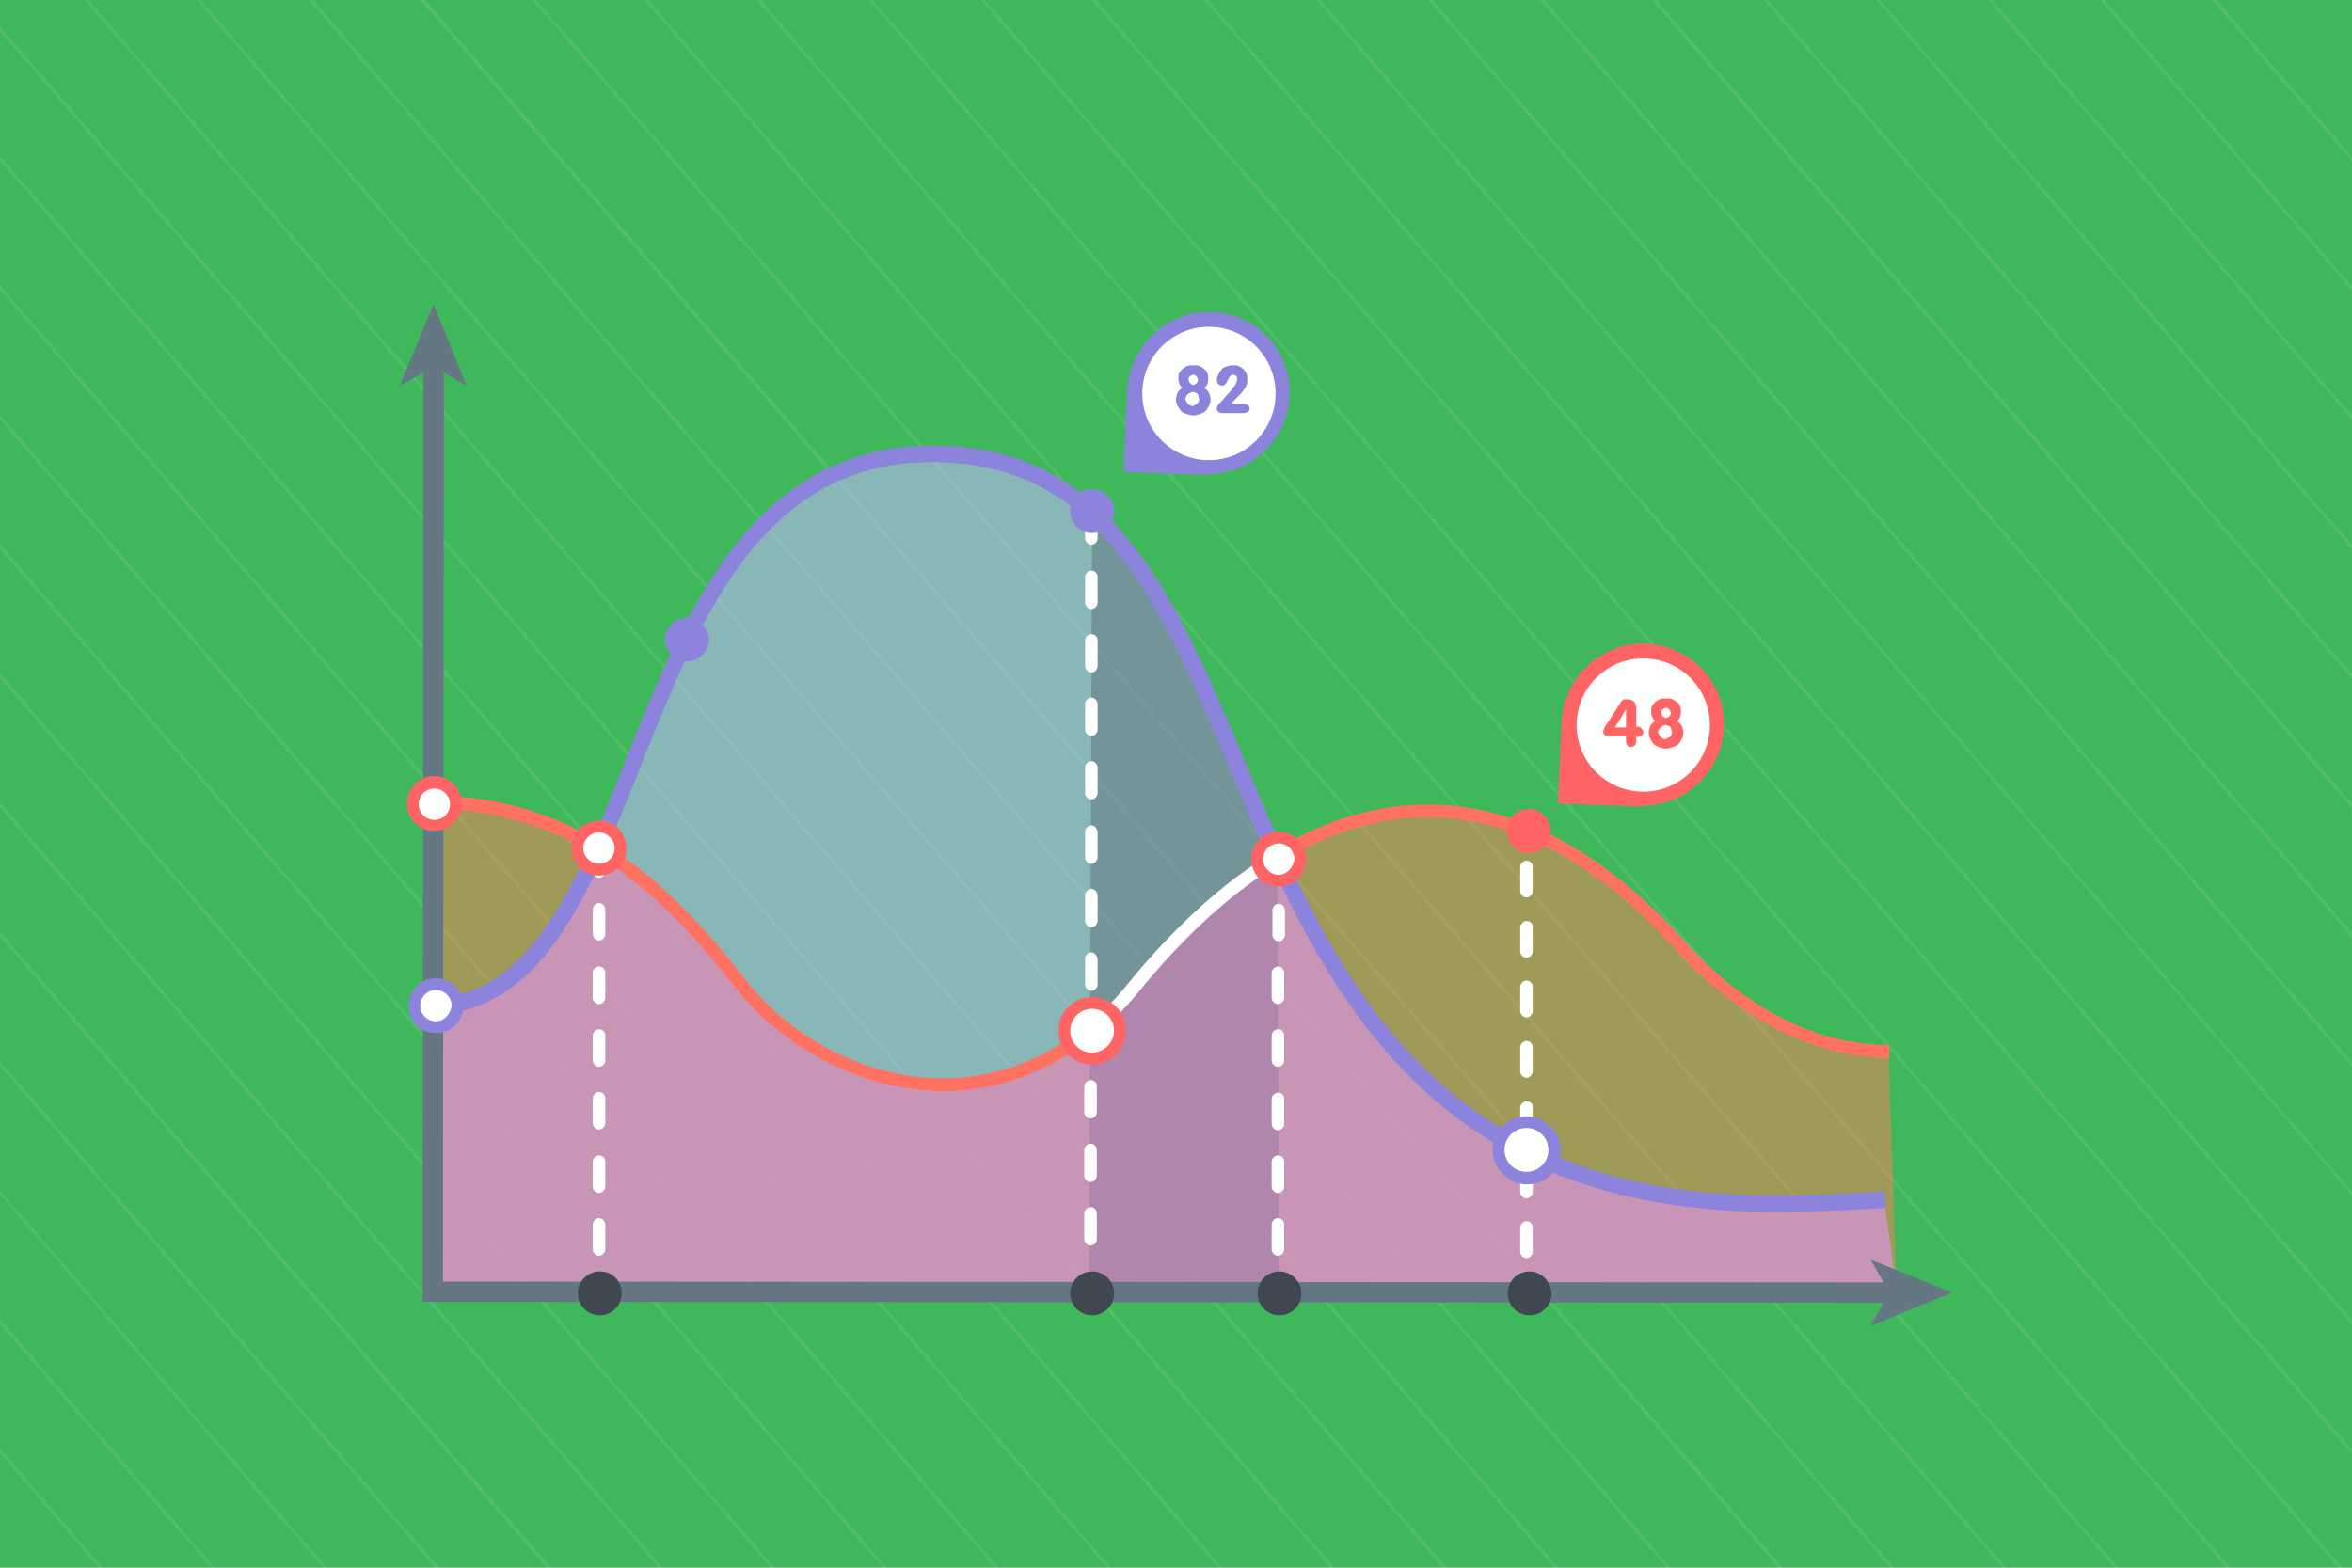 <?xml version="1.0" encoding="utf-8"?>
<!-- Generator: Adobe Illustrator 24.0.1, SVG Export Plug-In . SVG Version: 6.00 Build 0)  -->
<svg version="1.1" id="Livello_1" xmlns="http://www.w3.org/2000/svg" xmlns:xlink="http://www.w3.org/1999/xlink" x="0px" y="0px"
	 viewBox="0 0 300 200" style="enable-background:new 0 0 300 200;" xml:space="preserve">
<style type="text/css">
	.st0{fill:#3FB75B;}
	.st1{opacity:0.1;}
	.st2{fill:#FFFFFF;}
	.st3{opacity:0.6;}
	.st4{fill:#BAB7F7;}
	.st5{opacity:0.5;}
	.st6{fill:#FF7D55;}
	.st7{opacity:0.3;}
	.st8{fill:#3F4751;}
	.st9{opacity:0.4;}
	.st10{fill:#CE8FFF;}
	.st11{fill:#8C83DD;}
	.st12{fill:#FF7261;}
	.st13{fill:#667784;}
	.st14{fill:#FF6464;}
</style>
<g>
	<rect y="0" class="st0" width="300" height="200"/>
	<g class="st1">
		<polygon class="st2" points="13.1,200 0,184.8 0,185.4 12.6,200 		"/>
		<polygon class="st2" points="27.4,200 0,168.3 0,168.9 26.9,200 		"/>
		<polygon class="st2" points="41.7,200 0,151.9 0,152.4 41.2,200 		"/>
		<polygon class="st2" points="56,200 0,135.4 0,136 55.5,200 		"/>
		<polygon class="st2" points="70.3,200 0,118.9 0,119.5 69.7,200 		"/>
		<polygon class="st2" points="84.5,200 0,102.4 0,103 84,200 		"/>
		<polygon class="st2" points="98.8,200 0,85.9 0,86.5 98.3,200 		"/>
		<polygon class="st2" points="113.1,200 0,69.4 0,70 112.6,200 		"/>
		<polygon class="st2" points="127.4,200 0,52.9 0,53.5 126.9,200 		"/>
		<polygon class="st2" points="141.7,200 0,36.4 0,37 141.2,200 		"/>
		<polygon class="st2" points="155.9,200 0,19.9 0,20.5 155.4,200 		"/>
		<polygon class="st2" points="170.2,200 0,3.4 0,4 169.7,200 		"/>
		<polygon class="st2" points="184.5,200 11.3,0 10.8,0 184,200 		"/>
		<polygon class="st2" points="198.8,200 25.6,0 25.1,0 198.3,200 		"/>
		<polygon class="st2" points="213.1,200 39.9,0 39.4,0 212.6,200 		"/>
		<polygon class="st2" points="227.4,200 54.2,0 53.6,0 226.8,200 		"/>
		<polygon class="st2" points="241.6,200 68.4,0 67.9,0 241.1,200 		"/>
		<polygon class="st2" points="255.9,200 82.7,0 82.2,0 255.4,200 		"/>
		<polygon class="st2" points="270.2,200 97,0 96.5,0 269.7,200 		"/>
		<polygon class="st2" points="284.5,200 111.3,0 110.8,0 284,200 		"/>
		<polygon class="st2" points="298.8,200 125.6,0 125.1,0 298.3,200 		"/>
		<polygon class="st2" points="300,184.9 139.8,0 139.3,0 300,185.5 		"/>
		<polygon class="st2" points="300,168.4 154.1,0 153.6,0 300,169 		"/>
		<polygon class="st2" points="300,152 168.4,0 167.9,0 300,152.5 		"/>
		<polygon class="st2" points="300,135.5 182.7,0 182.2,0 300,136.1 		"/>
		<polygon class="st2" points="300,119 197,0 196.5,0 300,119.6 		"/>
		<polygon class="st2" points="300,102.5 211.3,0 210.7,0 300,103.1 		"/>
		<polygon class="st2" points="300,86 225.5,0 225,0 300,86.6 		"/>
		<polygon class="st2" points="300,69.5 239.8,0 239.3,0 300,70.1 		"/>
		<polygon class="st2" points="300,53 254.1,0 253.6,0 300,53.6 		"/>
		<polygon class="st2" points="300,36.5 268.4,0 267.9,0 300,37.1 		"/>
		<polygon class="st2" points="300,20 282.7,0 282.1,0 300,20.6 		"/>
	</g>
</g>
<g>
	<g class="st3">
		<g>
			<path class="st4" d="M226.1,153.5c-79.2,0-57.6-93.2-105.2-95.6c-43.7-2.2-35.8,70.5-66.4,70.5l0.7,36.4l186.7-0.3l-1.6-11.5
				C235.9,153.4,231.1,153.5,226.1,153.5z"/>
		</g>
	</g>
	<g class="st5">
		<g>
			<path class="st6" d="M214.2,120.6c-19.9-22.2-44.6-25.1-69.9,5.6c-15.8,19.2-38.9,13.2-49.9-0.7c-7.1-9-18.9-23.1-39.4-23.2
				l0.2,62.5l186.7-0.3l-1-30.2C231.5,134.2,222.1,129.4,214.2,120.6z"/>
		</g>
	</g>
	<g class="st7">
		<g>
			<g>
				<path class="st8" d="M139.3,65.5l-0.4,99.2l24.3,0l-0.3-55C155.3,92.7,150,75.2,139.3,65.5z"/>
			</g>
		</g>
	</g>
	<g class="st9">
		<g>
			<path class="st10" d="M226.1,153.5c-38.1,0-52.8-21.6-63.2-44.2c-6.1,3.7-12.3,9.2-18.6,16.8c-15.8,19.2-38.9,13.2-49.9-0.7
				c-4.2-5.3-10-12.3-18.2-17.3c-5,11.2-10.9,19.8-21.1,20.2l0.1,36.4l186.7-0.3l-1.6-11.5C235.9,153.4,231.1,153.5,226.1,153.5z"/>
		</g>
	</g>
	<g>
		<g>
			<g>
				<path class="st2" d="M163.1,108.9L163.1,108.9c-0.4,0-0.8,0.4-0.8,0.8l0,1.6c0,0.4,0.4,0.8,0.8,0.8h0c0.4,0,0.8-0.4,0.8-0.8
					l0-1.6C163.8,109.2,163.5,108.9,163.1,108.9z"/>
			</g>
		</g>
		<g>
			<g>
				<path class="st2" d="M163,139.4L163,139.4c-0.4,0-0.8,0.4-0.8,0.8l0,3.2c0,0.4,0.4,0.8,0.8,0.8h0c0.4,0,0.8-0.4,0.8-0.8l0-3.2
					C163.8,139.7,163.5,139.4,163,139.4z"/>
			</g>
			<g>
				<path class="st2" d="M163,147.4L163,147.4c-0.4,0-0.8,0.4-0.8,0.8l0,3.2c0,0.4,0.4,0.8,0.8,0.8h0c0.4,0,0.8-0.4,0.8-0.8l0-3.2
					C163.8,147.8,163.5,147.4,163,147.4z"/>
			</g>
			<g>
				<path class="st2" d="M163,155.4L163,155.4c-0.4,0-0.8,0.4-0.8,0.8l0,3.2c0,0.4,0.4,0.8,0.8,0.8h0c0.4,0,0.8-0.4,0.8-0.8l0-3.2
					C163.8,155.8,163.5,155.4,163,155.4z"/>
			</g>
			<g>
				<path class="st2" d="M163,131.3L163,131.3c-0.4,0-0.8,0.4-0.8,0.8l0,3.2c0,0.4,0.4,0.8,0.8,0.8h0c0.4,0,0.8-0.4,0.8-0.8l0-3.2
					C163.8,131.7,163.5,131.3,163,131.3z"/>
			</g>
			<g>
				<path class="st2" d="M163,123.3L163,123.3c-0.4,0-0.8,0.4-0.8,0.8l0,3.2c0,0.4,0.4,0.8,0.8,0.8h0c0.4,0,0.8-0.4,0.8-0.8l0-3.2
					C163.8,123.7,163.5,123.3,163,123.3z"/>
			</g>
			<g>
				<path class="st2" d="M163.1,115.3L163.1,115.3c-0.4,0-0.8,0.4-0.8,0.8l0,3.2c0,0.4,0.4,0.8,0.8,0.8h0c0.4,0,0.8-0.4,0.8-0.8
					l0-3.2C163.8,115.6,163.5,115.3,163.1,115.3z"/>
			</g>
		</g>
		<g>
			<g>
				<path class="st2" d="M163,163.5L163,163.5c-0.4,0-0.8,0.4-0.8,0.8l0,1.6c0,0.4,0.4,0.8,0.8,0.8h0c0.4,0,0.8-0.4,0.8-0.8l0-1.6
					C163.8,163.8,163.5,163.5,163,163.5z"/>
			</g>
		</g>
	</g>
	<g>
		<g>
			<g>
				<path class="st2" d="M194.7,103.6L194.7,103.6c-0.4,0-0.8,0.4-0.8,0.8l0,1.6c0,0.4,0.4,0.8,0.8,0.8h0c0.4,0,0.8-0.4,0.8-0.8
					l0-1.6C195.5,104,195.2,103.6,194.7,103.6z"/>
			</g>
		</g>
		<g>
			<g>
				<path class="st2" d="M194.7,140.5L194.7,140.5c-0.4,0-0.8,0.4-0.8,0.8l0,3.1c0,0.4,0.4,0.8,0.8,0.8h0c0.4,0,0.8-0.4,0.8-0.8
					l0-3.1C195.5,140.8,195.2,140.5,194.7,140.5z"/>
			</g>
			<g>
				<path class="st2" d="M194.7,148.2L194.7,148.2c-0.4,0-0.8,0.4-0.8,0.8l0,3.1c0,0.4,0.4,0.8,0.8,0.8c0,0,0,0,0,0
					c0.4,0,0.8-0.4,0.8-0.8l0-3.1C195.5,148.5,195.2,148.2,194.7,148.2z"/>
			</g>
			<g>
				<path class="st2" d="M194.7,155.8L194.7,155.8c-0.4,0-0.8,0.4-0.8,0.8l0,3.1c0,0.4,0.4,0.8,0.8,0.8h0c0.4,0,0.8-0.4,0.8-0.8
					l0-3.1C195.5,156.2,195.2,155.8,194.7,155.8z"/>
			</g>
			<g>
				<path class="st2" d="M194.7,132.8L194.7,132.8c-0.4,0-0.8,0.4-0.8,0.8l0,3.1c0,0.4,0.4,0.8,0.8,0.8h0c0.4,0,0.8-0.4,0.8-0.8
					l0-3.1C195.5,133.2,195.2,132.8,194.7,132.8z"/>
			</g>
			<g>
				<path class="st2" d="M194.7,109.8L194.7,109.8c-0.4,0-0.8,0.4-0.8,0.8l0,3.1c0,0.4,0.4,0.8,0.8,0.8h0c0.4,0,0.8-0.4,0.8-0.8
					l0-3.1C195.5,110.2,195.2,109.8,194.7,109.8z"/>
			</g>
			<g>
				<path class="st2" d="M194.7,125.1L194.7,125.1c-0.4,0-0.8,0.4-0.8,0.8l0,3.1c0,0.4,0.4,0.8,0.8,0.8h0c0.4,0,0.8-0.4,0.8-0.8
					l0-3.1C195.5,125.5,195.2,125.1,194.7,125.1z"/>
			</g>
			<g>
				<path class="st2" d="M194.7,117.5L194.7,117.5c-0.4,0-0.8,0.4-0.8,0.8l0,3.1c0,0.4,0.4,0.8,0.8,0.8h0c0.4,0,0.8-0.4,0.8-0.8
					l0-3.1C195.5,117.8,195.2,117.5,194.7,117.5z"/>
			</g>
		</g>
		<g>
			<g>
				<path class="st2" d="M194.7,163.5L194.7,163.5c-0.4,0-0.8,0.4-0.8,0.8l0,1.6c0,0.4,0.4,0.8,0.8,0.8h0c0.4,0,0.8-0.4,0.8-0.8
					l0-1.6C195.5,163.9,195.2,163.5,194.7,163.5z"/>
			</g>
		</g>
	</g>
	<g>
		<g>
			<g>
				<path class="st2" d="M139.2,66.3L139.2,66.3c-0.4,0-0.8,0.4-0.8,0.8l0,1.6c0,0.4,0.4,0.8,0.8,0.8h0c0.4,0,0.8-0.4,0.8-0.8l0-1.6
					C140,66.7,139.6,66.3,139.2,66.3z"/>
			</g>
		</g>
		<g>
			<g>
				<path class="st2" d="M139.2,121.5L139.2,121.5c-0.4,0-0.8,0.4-0.8,0.8l0,3.3c0,0.4,0.4,0.8,0.8,0.8h0c0.4,0,0.8-0.4,0.8-0.8
					l0-3.3C139.9,121.9,139.6,121.5,139.2,121.5z"/>
			</g>
			<g>
				<path class="st2" d="M139.1,129.6L139.1,129.6c-0.4,0-0.8,0.4-0.8,0.8l0,3.3c0,0.4,0.4,0.8,0.8,0.8h0c0.4,0,0.8-0.4,0.8-0.8
					l0-3.3C139.9,130,139.6,129.6,139.1,129.6z"/>
			</g>
			<g>
				<path class="st2" d="M139.1,137.8L139.1,137.8c-0.4,0-0.8,0.4-0.8,0.8l0,3.3c0,0.4,0.4,0.8,0.8,0.8c0,0,0,0,0,0
					c0.4,0,0.8-0.4,0.8-0.8l0-3.3C139.9,138.1,139.6,137.8,139.1,137.8z"/>
			</g>
			<g>
				<path class="st2" d="M139.2,113.4L139.2,113.4c-0.4,0-0.8,0.4-0.8,0.8l0,3.3c0,0.4,0.4,0.8,0.8,0.8h0c0.4,0,0.8-0.4,0.8-0.8
					l0-3.3C139.9,113.7,139.6,113.4,139.2,113.4z"/>
			</g>
			<g>
				<path class="st2" d="M139.1,145.9L139.1,145.9c-0.4,0-0.8,0.4-0.8,0.8l0,3.3c0,0.4,0.4,0.8,0.8,0.8h0c0.4,0,0.8-0.4,0.8-0.8
					l0-3.3C139.9,146.3,139.6,145.9,139.1,145.9z"/>
			</g>
			<g>
				<path class="st2" d="M139.1,154L139.1,154c-0.4,0-0.8,0.4-0.8,0.8l0,3.3c0,0.4,0.4,0.8,0.8,0.8h0c0.4,0,0.8-0.4,0.8-0.8l0-3.3
					C139.9,154.4,139.6,154,139.1,154z"/>
			</g>
			<g>
				<path class="st2" d="M139.2,72.8L139.2,72.8c-0.4,0-0.8,0.4-0.8,0.8l0,3.3c0,0.4,0.4,0.8,0.8,0.8h0c0.4,0,0.8-0.4,0.8-0.8l0-3.3
					C140,73.1,139.6,72.8,139.2,72.8z"/>
			</g>
			<g>
				<path class="st2" d="M139.2,80.9L139.2,80.9c-0.4,0-0.8,0.4-0.8,0.8l0,3.3c0,0.4,0.4,0.8,0.8,0.8h0c0.4,0,0.8-0.4,0.8-0.8l0-3.3
					C140,81.2,139.6,80.9,139.2,80.9z"/>
			</g>
			<g>
				<path class="st2" d="M139.2,89L139.2,89c-0.4,0-0.8,0.4-0.8,0.8l0,3.3c0,0.4,0.4,0.8,0.8,0.8h0c0.4,0,0.8-0.4,0.8-0.8l0-3.3
					C140,89.4,139.6,89,139.2,89z"/>
			</g>
			<g>
				<path class="st2" d="M139.2,97.1L139.2,97.1c-0.4,0-0.8,0.4-0.8,0.8l0,3.3c0,0.4,0.4,0.8,0.8,0.8h0c0.4,0,0.8-0.4,0.8-0.8l0-3.3
					C140,97.5,139.6,97.1,139.2,97.1z"/>
			</g>
			<g>
				<path class="st2" d="M139.2,105.3L139.2,105.3c-0.4,0-0.8,0.4-0.8,0.8l0,3.3c0,0.4,0.4,0.8,0.8,0.8h0c0.4,0,0.8-0.4,0.8-0.8
					l0-3.3C139.9,105.6,139.6,105.3,139.2,105.3z"/>
			</g>
		</g>
		<g>
			<g>
				<path class="st2" d="M139.1,162.2C139.1,162.2,139.1,162.2,139.1,162.2c-0.4,0-0.8,0.4-0.8,0.8l0,1.6c0,0.4,0.4,0.8,0.8,0.8h0
					c0.4,0,0.8-0.4,0.8-0.8l0-1.6C139.9,162.5,139.6,162.2,139.1,162.2z"/>
			</g>
		</g>
	</g>
	<g>
		<g>
			<g>
				<path class="st2" d="M76.4,108.8L76.4,108.8c-0.4,0-0.8,0.4-0.8,0.8l0,1.6c0,0.4,0.4,0.8,0.8,0.8h0c0.4,0,0.8-0.4,0.8-0.8l0-1.6
					C77.2,109.2,76.8,108.8,76.4,108.8z"/>
			</g>
		</g>
		<g>
			<g>
				<path class="st2" d="M76.4,155.4L76.4,155.4c-0.4,0-0.8,0.4-0.8,0.8l0,3.2c0,0.4,0.4,0.8,0.8,0.8h0c0.4,0,0.8-0.4,0.8-0.8l0-3.2
					C77.2,155.8,76.8,155.4,76.4,155.4z"/>
			</g>
			<g>
				<path class="st2" d="M76.4,147.4L76.4,147.4c-0.4,0-0.8,0.4-0.8,0.8l0,3.2c0,0.4,0.4,0.8,0.8,0.8h0c0.4,0,0.8-0.4,0.8-0.8l0-3.2
					C77.2,147.7,76.8,147.4,76.4,147.4z"/>
			</g>
			<g>
				<path class="st2" d="M76.4,139.3L76.4,139.3c-0.4,0-0.8,0.4-0.8,0.8l0,3.2c0,0.4,0.4,0.8,0.8,0.8h0c0.4,0,0.8-0.4,0.8-0.8l0-3.2
					C77.2,139.7,76.8,139.3,76.4,139.3z"/>
			</g>
			<g>
				<path class="st2" d="M76.4,123.3L76.4,123.3c-0.4,0-0.8,0.4-0.8,0.8l0,3.2c0,0.4,0.4,0.8,0.8,0.8h0c0.4,0,0.8-0.4,0.8-0.8l0-3.2
					C77.2,123.6,76.8,123.3,76.4,123.3z"/>
			</g>
			<g>
				<path class="st2" d="M76.4,131.3L76.4,131.3c-0.4,0-0.8,0.4-0.8,0.8l0,3.2c0,0.4,0.4,0.8,0.8,0.8h0c0.4,0,0.8-0.4,0.8-0.8l0-3.2
					C77.2,131.6,76.8,131.3,76.4,131.3z"/>
			</g>
			<g>
				<path class="st2" d="M76.4,115.2C76.4,115.2,76.4,115.2,76.4,115.2c-0.4,0-0.8,0.4-0.8,0.8l0,3.2c0,0.4,0.4,0.8,0.8,0.8h0
					c0.4,0,0.8-0.4,0.8-0.8l0-3.2C77.2,115.6,76.8,115.2,76.4,115.2z"/>
			</g>
		</g>
		<g>
			<g>
				<path class="st2" d="M76.4,163.4L76.4,163.4c-0.4,0-0.8,0.4-0.8,0.8l0,1.6c0,0.4,0.4,0.8,0.8,0.8h0c0.4,0,0.8-0.4,0.8-0.8l0-1.6
					C77.2,163.8,76.8,163.4,76.4,163.4z"/>
			</g>
		</g>
	</g>
	<g>
		<g>
			<path class="st11" d="M226.1,152.5c-12.1,0-22.2-2.1-30.9-6.5l-0.9,1.9c9,4.5,19.5,6.7,31.9,6.7c0,0,0.1,0,0.1,0
				c4.9,0,9.6-0.2,14.2-0.5l-0.1-2.1C235.7,152.3,231,152.5,226.1,152.5z"/>
		</g>
	</g>
	<g>
		<g>
			<path class="st11" d="M158.7,96.9c-8.4-20-16.4-39-37.7-40C96.3,55.7,87.5,77.6,79.8,97c-6.2,15.6-12.1,30.4-25.3,30.4
				c0,0,0,0,0,0l0,2.1c0,0,0,0,0,0c14.6,0,20.7-15.4,27.2-31.7c7.8-19.6,16-40,39.1-38.8c20,1,27.4,18.5,35.9,38.7
				c7.8,18.6,16.7,39.7,37.5,50.1l0.9-1.9C175,135.9,166.3,115.2,158.7,96.9z"/>
		</g>
	</g>
	<g>
		<g>
			<path class="st12" d="M214.8,120c-16.4-18.2-34.5-22.2-52.3-11.5l0.9,1.4c21.5-13,39.2-1.1,50.2,11.1c8,8.9,17.7,13.9,27.4,14
				l0-1.7C231.8,133.4,222.5,128.6,214.8,120z"/>
		</g>
	</g>
	<g>
		<g>
			<path class="st2" d="M143.7,125.7c-1.6,2-3.4,3.7-5.2,5.2l1.1,1.3c1.9-1.6,3.8-3.4,5.5-5.5c6-7.4,12.2-13,18.4-16.7l-0.9-1.4
				C156.2,112.4,149.8,118.2,143.7,125.7z"/>
		</g>
	</g>
	<g>
		<g>
			<path class="st12" d="M117.2,137.4c-8.4-0.9-16.7-5.5-22.1-12.4c-6.5-8.2-18.6-23.5-40-23.5l0,1.7c20.6,0,32.4,14.9,38.7,22.8
				c5.7,7.2,14.4,12,23.2,13c1.1,0.1,2.2,0.2,3.3,0.2c6.9,0,13.5-2.4,19.2-7l-1.1-1.3C132.2,136,124.9,138.2,117.2,137.4z"/>
		</g>
	</g>
	<g>
		<g>
			<g>
				<polygon class="st13" points="56.6,46.2 54,46.2 53.9,166.1 241.6,166.2 241.6,163.6 56.5,163.5 				"/>
			</g>
		</g>
		<g>
			<g>
				<g>
					<polygon class="st13" points="51,49.2 55.3,46.8 59.5,49.2 55.3,38.8 					"/>
				</g>
			</g>
		</g>
		<g>
			<g>
				<g>
					<polygon class="st13" points="241,164.9 238.5,169.2 249,164.9 238.6,160.7 					"/>
				</g>
			</g>
		</g>
	</g>
	<g>
		<g>
			<path class="st2" d="M76.4,105.4c-1.5,0-2.8,1.2-2.8,2.8c0,1.5,1.2,2.8,2.8,2.8c1.5,0,2.8-1.2,2.8-2.8
				C79.2,106.7,77.9,105.4,76.4,105.4z"/>
		</g>
		<g>
			<path class="st14" d="M76.4,104.7c-2,0-3.5,1.6-3.5,3.5c0,0.9,0.4,1.8,1,2.5c0.7,0.7,1.6,1,2.5,1h0c2,0,3.5-1.6,3.5-3.5
				c0-0.9-0.4-1.8-1-2.5C78.2,105,77.3,104.7,76.4,104.7z M76.4,110.2v0.8V110.2c-0.5,0-1-0.2-1.4-0.6c-0.4-0.4-0.6-0.9-0.6-1.4
				c0-1.1,0.9-2,2-2c0.5,0,1,0.2,1.4,0.6c0.4,0.4,0.6,0.9,0.6,1.4C78.4,109.3,77.5,110.2,76.4,110.2z"/>
		</g>
	</g>
	<g>
		<g>
			<path class="st2" d="M55.4,99.8c-1.5,0-2.8,1.2-2.8,2.8c0,1.5,1.2,2.8,2.8,2.8c1.5,0,2.8-1.2,2.8-2.8
				C58.2,101.1,56.9,99.8,55.4,99.8z"/>
		</g>
		<g>
			<path class="st14" d="M55.4,99c-2,0-3.5,1.6-3.5,3.5c0,2,1.6,3.5,3.5,3.5h0c2,0,3.5-1.6,3.5-3.5C58.9,100.6,57.3,99,55.4,99z
				 M55.4,104.6v0.8V104.6c-1.1,0-2-0.9-2-2c0-1.1,0.9-2,2-2c1.1,0,2,0.9,2,2C57.4,103.7,56.5,104.6,55.4,104.6z"/>
		</g>
	</g>
	<g>
		<g>
			<path class="st2" d="M163.1,106.9c-1.5,0-2.8,1.2-2.8,2.8c0,1.5,1.2,2.8,2.8,2.8c1.5,0,2.8-1.2,2.8-2.8
				C165.8,108.1,164.6,106.9,163.1,106.9z"/>
		</g>
		<g>
			<path class="st14" d="M163.1,106.1c-2,0-3.5,1.6-3.5,3.5c0,0.9,0.4,1.8,1,2.5c0.7,0.7,1.6,1,2.5,1h0c2,0,3.5-1.6,3.5-3.5
				c0-0.9-0.4-1.8-1-2.5C164.9,106.5,164,106.1,163.1,106.1z M163.1,111.6v0.8V111.6c-0.5,0-1-0.2-1.4-0.6c-0.4-0.4-0.6-0.9-0.6-1.4
				c0-1.1,0.9-2,2-2c1.1,0,2,0.9,2,2C165,110.7,164.1,111.6,163.1,111.6z"/>
		</g>
	</g>
	<g>
		<g>
			<path class="st11" d="M139.3,62.4c-1.5,0-2.8,1.2-2.8,2.8c0,1.5,1.2,2.8,2.8,2.8c1.5,0,2.8-1.2,2.8-2.8
				C142.1,63.7,140.9,62.4,139.3,62.4z"/>
		</g>
	</g>
	<g>
		<g>
			<path class="st14" d="M195,103.2c-1.5,0-2.8,1.2-2.8,2.8c0,1.5,1.2,2.8,2.8,2.8c1.5,0,2.8-1.2,2.8-2.8
				C197.8,104.5,196.5,103.2,195,103.2z"/>
		</g>
	</g>
	<g>
		<g>
			<path class="st11" d="M87.6,78.8c-1.5,0-2.8,1.2-2.8,2.8c0,1.5,1.2,2.8,2.8,2.8c1.5,0,2.8-1.2,2.8-2.8
				C90.4,80.1,89.1,78.8,87.6,78.8z"/>
		</g>
	</g>
	<g>
		<g>
			<path class="st8" d="M76.5,162.2c-1.5,0-2.8,1.2-2.8,2.8c0,1.5,1.2,2.8,2.8,2.8c1.5,0,2.8-1.2,2.8-2.8
				C79.3,163.4,78.1,162.2,76.5,162.2z"/>
		</g>
	</g>
	<g>
		<g>
			<path class="st8" d="M163.2,162.2c-1.5,0-2.8,1.2-2.8,2.8c0,1.5,1.2,2.8,2.8,2.8c1.5,0,2.8-1.2,2.8-2.8
				C166,163.5,164.7,162.2,163.2,162.2z"/>
		</g>
	</g>
	<g>
		<g>
			<path class="st8" d="M195.1,162.2c-1.5,0-2.8,1.2-2.8,2.8c0,1.5,1.2,2.8,2.8,2.8c1.5,0,2.8-1.2,2.8-2.8
				C197.8,163.5,196.6,162.2,195.1,162.2z"/>
		</g>
	</g>
	<g>
		<g>
			<path class="st8" d="M139.3,162.2c-1.5,0-2.8,1.2-2.8,2.8c0,1.5,1.2,2.8,2.8,2.8c1.5,0,2.8-1.2,2.8-2.8
				C142.1,163.4,140.8,162.2,139.3,162.2z"/>
		</g>
	</g>
	<g>
		<g>
			<path class="st2" d="M55.6,125.6c-1.5,0-2.8,1.2-2.8,2.8c0,1.5,1.2,2.8,2.8,2.8c1.5,0,2.8-1.2,2.8-2.8
				C58.3,126.8,57.1,125.6,55.6,125.6z"/>
		</g>
		<g>
			<path class="st11" d="M55.6,124.8c-2,0-3.5,1.6-3.5,3.5c0,2,1.6,3.5,3.5,3.5h0c2,0,3.5-1.6,3.5-3.5c0-0.9-0.4-1.8-1-2.5
				C57.4,125.2,56.5,124.8,55.6,124.8z M55.6,130.3v0.8V130.3c-1.1,0-2-0.9-2-2c0-1.1,0.9-2,2-2c1.1,0,2,0.9,2,2
				C57.5,129.4,56.6,130.3,55.6,130.3z"/>
		</g>
	</g>
	<g>
		<g>
			<g>
				<polygon class="st11" points="143.8,49.2 143.3,60.2 154.1,60.6 151.7,54.2 				"/>
			</g>
		</g>
		<g>
			<g>
				<g>
					<path class="st2" d="M154.2,40.8c-5.2,0-9.4,4.2-9.4,9.4c0,2.5,1,4.9,2.8,6.7s4.2,2.8,6.7,2.8h0c5.2,0,9.4-4.2,9.4-9.4
						c0-2.5-1-4.9-2.8-6.7S156.7,40.8,154.2,40.8z"/>
				</g>
			</g>
			<g>
				<g>
					<g>
						<path class="st11" d="M154.2,39.8L154.2,39.8L154.2,39.8L154.2,39.8c-5.7,0-10.4,4.7-10.4,10.4c0,2.8,1.1,5.4,3,7.3
							c2,2,4.6,3,7.3,3c5.7,0,10.4-4.7,10.4-10.4c0-2.8-1.1-5.4-3-7.3C159.6,40.9,157,39.8,154.2,39.8z M154.2,58.7
							C154.2,58.7,154.2,58.7,154.2,58.7c-4.7,0-8.5-3.8-8.5-8.5c0-4.7,3.8-8.5,8.5-8.5c0,0,0,0,0,0c4.7,0,8.5,3.8,8.5,8.5
							C162.7,54.9,158.9,58.7,154.2,58.7z"/>
					</g>
				</g>
			</g>
		</g>
	</g>
	<g>
		<g>
			<g>
				<polygon class="st14" points="199.2,91.5 198.7,102.5 209.5,102.9 207.1,96.6 				"/>
			</g>
		</g>
		<g>
			<g>
				<g>
					<path class="st2" d="M209.6,83.1c-5.2,0-9.4,4.2-9.4,9.4c0,5.2,4.2,9.4,9.4,9.5h0c5.2,0,9.4-4.2,9.4-9.4c0-2.5-1-4.9-2.8-6.7
						C214.5,84.1,212.1,83.1,209.6,83.1z"/>
				</g>
			</g>
			<g>
				<g>
					<g>
						<path class="st14" d="M209.6,82.1L209.6,82.1L209.6,82.1L209.6,82.1c-5.7,0-10.4,4.7-10.4,10.4c0,2.8,1.1,5.4,3,7.3
							c2,2,4.6,3,7.3,3c5.7,0,10.4-4.7,10.4-10.4C220,86.8,215.3,82.2,209.6,82.1z M209.6,101C209.6,101,209.6,101,209.6,101
							c-4.7,0-8.5-3.8-8.5-8.5c0-4.7,3.8-8.5,8.5-8.5c0,0,0,0,0,0c4.7,0,8.5,3.8,8.5,8.5C218.1,97.2,214.3,101,209.6,101z"/>
					</g>
				</g>
			</g>
		</g>
	</g>
	<g>
		<g>
			<path class="st11" d="M153.6,49.5c0.4-0.3,0.5-0.7,0.5-1.2c0-0.2,0-0.5-0.1-0.7c-0.1-0.2-0.2-0.4-0.4-0.5
				c-0.2-0.2-0.4-0.3-0.6-0.4c-0.2-0.1-0.5-0.1-0.8-0.1c-0.3,0-0.5,0-0.8,0.1c-0.2,0.1-0.4,0.2-0.6,0.4c-0.2,0.2-0.3,0.3-0.4,0.5
				c-0.1,0.2-0.1,0.4-0.1,0.7c0,0.5,0.2,0.9,0.5,1.2c-0.3,0.2-0.5,0.4-0.6,0.6c-0.1,0.3-0.2,0.5-0.2,0.9c0,0.3,0.1,0.5,0.2,0.8
				c0.1,0.2,0.3,0.4,0.4,0.6c0.2,0.2,0.4,0.3,0.7,0.4c0.3,0.1,0.6,0.2,0.9,0.2c0.3,0,0.6-0.1,0.9-0.2c0.3-0.1,0.5-0.2,0.7-0.4
				c0.2-0.2,0.3-0.4,0.4-0.6c0.1-0.2,0.2-0.5,0.2-0.8C154.4,50.3,154.1,49.8,153.6,49.5z M151.8,48c0.1-0.1,0.3-0.2,0.4-0.2
				c0.2,0,0.3,0.1,0.4,0.2c0.1,0.1,0.2,0.3,0.2,0.5c0,0.2-0.1,0.3-0.2,0.4c-0.1,0.1-0.3,0.2-0.4,0.2c-0.1,0-0.2,0-0.2-0.1
				c-0.1,0-0.1-0.1-0.2-0.1c-0.1-0.1-0.1-0.1-0.1-0.2c0-0.1-0.1-0.2-0.1-0.2C151.6,48.2,151.6,48.1,151.8,48z M152.9,51.2
				c0,0.1-0.1,0.2-0.2,0.3c-0.1,0.1-0.2,0.1-0.3,0.2c-0.1,0-0.2,0.1-0.3,0.1c-0.1,0-0.2,0-0.3-0.1c-0.1,0-0.2-0.1-0.3-0.2
				c-0.1-0.1-0.1-0.2-0.2-0.3c0-0.1-0.1-0.2-0.1-0.3c0-0.1,0-0.2,0.1-0.3c0-0.1,0.1-0.2,0.2-0.3c0.1-0.1,0.2-0.1,0.3-0.2
				c0.1,0,0.2-0.1,0.3-0.1c0.2,0,0.4,0.1,0.6,0.2c0.2,0.2,0.2,0.4,0.2,0.6C153,51,153,51.1,152.9,51.2z"/>
		</g>
		<g>
			<path class="st11" d="M158.3,51.5l-1.3,0c0.3-0.3,0.6-0.6,0.9-0.9c0.3-0.3,0.5-0.5,0.7-0.8c0.2-0.2,0.3-0.5,0.4-0.7
				c0.1-0.2,0.1-0.5,0.1-0.7c0-0.3,0-0.5-0.1-0.7c-0.1-0.2-0.2-0.4-0.4-0.6c-0.2-0.2-0.4-0.3-0.6-0.4c-0.2-0.1-0.5-0.1-0.8-0.1
				c-0.3,0-0.6,0.1-0.9,0.2c-0.3,0.1-0.5,0.3-0.7,0.6c-0.1,0.2-0.2,0.4-0.3,0.6c-0.1,0.2-0.1,0.4-0.1,0.5c0,0.2,0.1,0.4,0.2,0.5
				c0.1,0.1,0.3,0.2,0.5,0.2c0.2,0,0.3-0.1,0.4-0.2c0.1-0.1,0.2-0.3,0.3-0.5c0.1-0.2,0.2-0.4,0.3-0.5c0.1-0.1,0.2-0.2,0.4-0.2
				c0.1,0,0.3,0.1,0.4,0.2c0.1,0.1,0.1,0.2,0.1,0.4c0,0.2-0.1,0.5-0.4,0.9c-0.3,0.4-0.6,0.8-1.1,1.3c-0.3,0.4-0.6,0.7-0.8,0.9
				c-0.2,0.2-0.3,0.4-0.3,0.6c0,0.4,0.3,0.6,0.8,0.6l2.4,0c0.6,0,1-0.2,1-0.6S158.9,51.5,158.3,51.5z"/>
		</g>
	</g>
	<g>
		<g>
			<path class="st14" d="M208.9,92.7C208.8,92.7,208.8,92.7,208.9,92.7c-0.1,0-0.2,0-0.2,0l0-2.2c0-0.5-0.1-0.8-0.3-1
				c-0.2-0.2-0.5-0.3-0.8-0.3c-0.2,0-0.4,0-0.6,0.1c-0.2,0.1-0.3,0.3-0.4,0.5l-1.8,2.8c-0.1,0.1-0.2,0.3-0.2,0.4
				c-0.1,0.1-0.1,0.3-0.1,0.4c0,0.2,0.1,0.3,0.2,0.4c0.1,0.1,0.3,0.1,0.6,0.1l2.1,0l0,0.6c0,0.5,0.2,0.8,0.6,0.8
				c0.2,0,0.4-0.1,0.5-0.2c0.1-0.1,0.2-0.3,0.2-0.5l0-0.6l0.1,0c0.5,0,0.8-0.2,0.8-0.6c0-0.2-0.1-0.3-0.2-0.4
				C209.3,92.8,209.1,92.7,208.9,92.7z M207.4,92.8l-1.4,0l1.4-2.3L207.4,92.8z"/>
		</g>
		<g>
			<path class="st14" d="M213.9,92c0.4-0.3,0.5-0.7,0.5-1.2c0-0.2,0-0.5-0.1-0.7c-0.1-0.2-0.2-0.4-0.4-0.5c-0.2-0.2-0.4-0.3-0.6-0.4
				c-0.2-0.1-0.5-0.1-0.8-0.1c-0.3,0-0.5,0-0.8,0.1c-0.2,0.1-0.4,0.2-0.6,0.4c-0.2,0.2-0.3,0.3-0.4,0.5c-0.1,0.2-0.1,0.4-0.1,0.7
				c0,0.5,0.2,0.9,0.5,1.2c-0.3,0.2-0.5,0.4-0.6,0.6c-0.1,0.3-0.2,0.5-0.2,0.9c0,0.3,0.1,0.5,0.2,0.8c0.1,0.2,0.3,0.4,0.4,0.6
				c0.2,0.2,0.4,0.3,0.7,0.4c0.3,0.1,0.6,0.2,0.9,0.2c0.3,0,0.6-0.1,0.9-0.2c0.3-0.1,0.5-0.2,0.7-0.4c0.2-0.2,0.3-0.4,0.4-0.6
				c0.1-0.2,0.2-0.5,0.2-0.8C214.7,92.8,214.4,92.3,213.9,92z M212.1,90.5c0.1-0.1,0.3-0.2,0.4-0.2c0.2,0,0.3,0.1,0.4,0.2
				c0.1,0.1,0.2,0.3,0.2,0.5c0,0.2-0.1,0.3-0.2,0.4c-0.1,0.1-0.3,0.2-0.4,0.2c-0.1,0-0.2,0-0.2-0.1c-0.1,0-0.1-0.1-0.2-0.1
				c-0.1-0.1-0.1-0.1-0.1-0.2c0-0.1-0.1-0.2-0.1-0.2C211.9,90.7,211.9,90.6,212.1,90.5z M213.2,93.7c0,0.1-0.1,0.2-0.2,0.3
				c-0.1,0.1-0.2,0.1-0.3,0.2c-0.1,0-0.2,0.1-0.3,0.1c-0.1,0-0.2,0-0.3-0.1c-0.1,0-0.2-0.1-0.3-0.2c-0.1-0.1-0.1-0.2-0.2-0.3
				c0-0.1-0.1-0.2-0.1-0.3c0-0.1,0-0.2,0.1-0.3c0-0.1,0.1-0.2,0.2-0.3c0.1-0.1,0.2-0.1,0.3-0.2c0.1,0,0.2-0.1,0.3-0.1
				c0.2,0,0.4,0.1,0.6,0.2c0.2,0.2,0.2,0.4,0.2,0.6C213.3,93.5,213.3,93.6,213.2,93.7z"/>
		</g>
	</g>
	<g>
		<g>
			<g>
				<path class="st2" d="M139.3,128c-2,0-3.5,1.6-3.5,3.5c0,0.9,0.4,1.8,1,2.5c0.7,0.7,1.6,1,2.5,1h0c2,0,3.5-1.6,3.5-3.5
					c0-0.9-0.4-1.8-1-2.5C141.2,128.3,140.3,128,139.3,128z"/>
			</g>
		</g>
		<g>
			<g>
				<g>
					<path class="st14" d="M139.3,127.2L139.3,127.2L139.3,127.2L139.3,127.2c-2.4,0-4.3,1.9-4.3,4.3c0,2.4,1.9,4.3,4.3,4.3
						c2.4,0,4.3-1.9,4.3-4.3C143.7,129.1,141.7,127.2,139.3,127.2z M139.3,134.3C139.3,134.3,139.3,134.3,139.3,134.3
						c-1.5,0-2.8-1.2-2.8-2.8c0-1.5,1.2-2.8,2.8-2.8c0,0,0,0,0,0c1.5,0,2.8,1.2,2.8,2.8C142.1,133,140.8,134.3,139.3,134.3z"/>
				</g>
			</g>
		</g>
	</g>
	<g>
		<g>
			<g>
				<path class="st2" d="M194.7,143.2c-2,0-3.5,1.6-3.5,3.5c0,0.9,0.4,1.8,1,2.5c0.7,0.7,1.6,1,2.5,1h0c2,0,3.5-1.6,3.5-3.5
					c0-0.9-0.4-1.8-1-2.5C196.6,143.6,195.7,143.2,194.7,143.2z"/>
			</g>
		</g>
		<g>
			<g>
				<g>
					<path class="st11" d="M194.7,142.4L194.7,142.4L194.7,142.4L194.7,142.4c-2.4,0-4.3,1.9-4.3,4.3c0,1.2,0.4,2.2,1.3,3.1
						c0.8,0.8,1.9,1.3,3.1,1.3c2.4,0,4.3-1.9,4.3-4.3C199.1,144.4,197.1,142.5,194.7,142.4z M194.7,149.5
						C194.7,149.5,194.7,149.5,194.7,149.5c-1.5,0-2.8-1.2-2.8-2.8c0-1.5,1.2-2.8,2.8-2.8c0,0,0,0,0,0c1.5,0,2.8,1.2,2.8,2.8
						C197.5,148.3,196.2,149.5,194.7,149.5z"/>
				</g>
			</g>
		</g>
	</g>
</g>
</svg>

